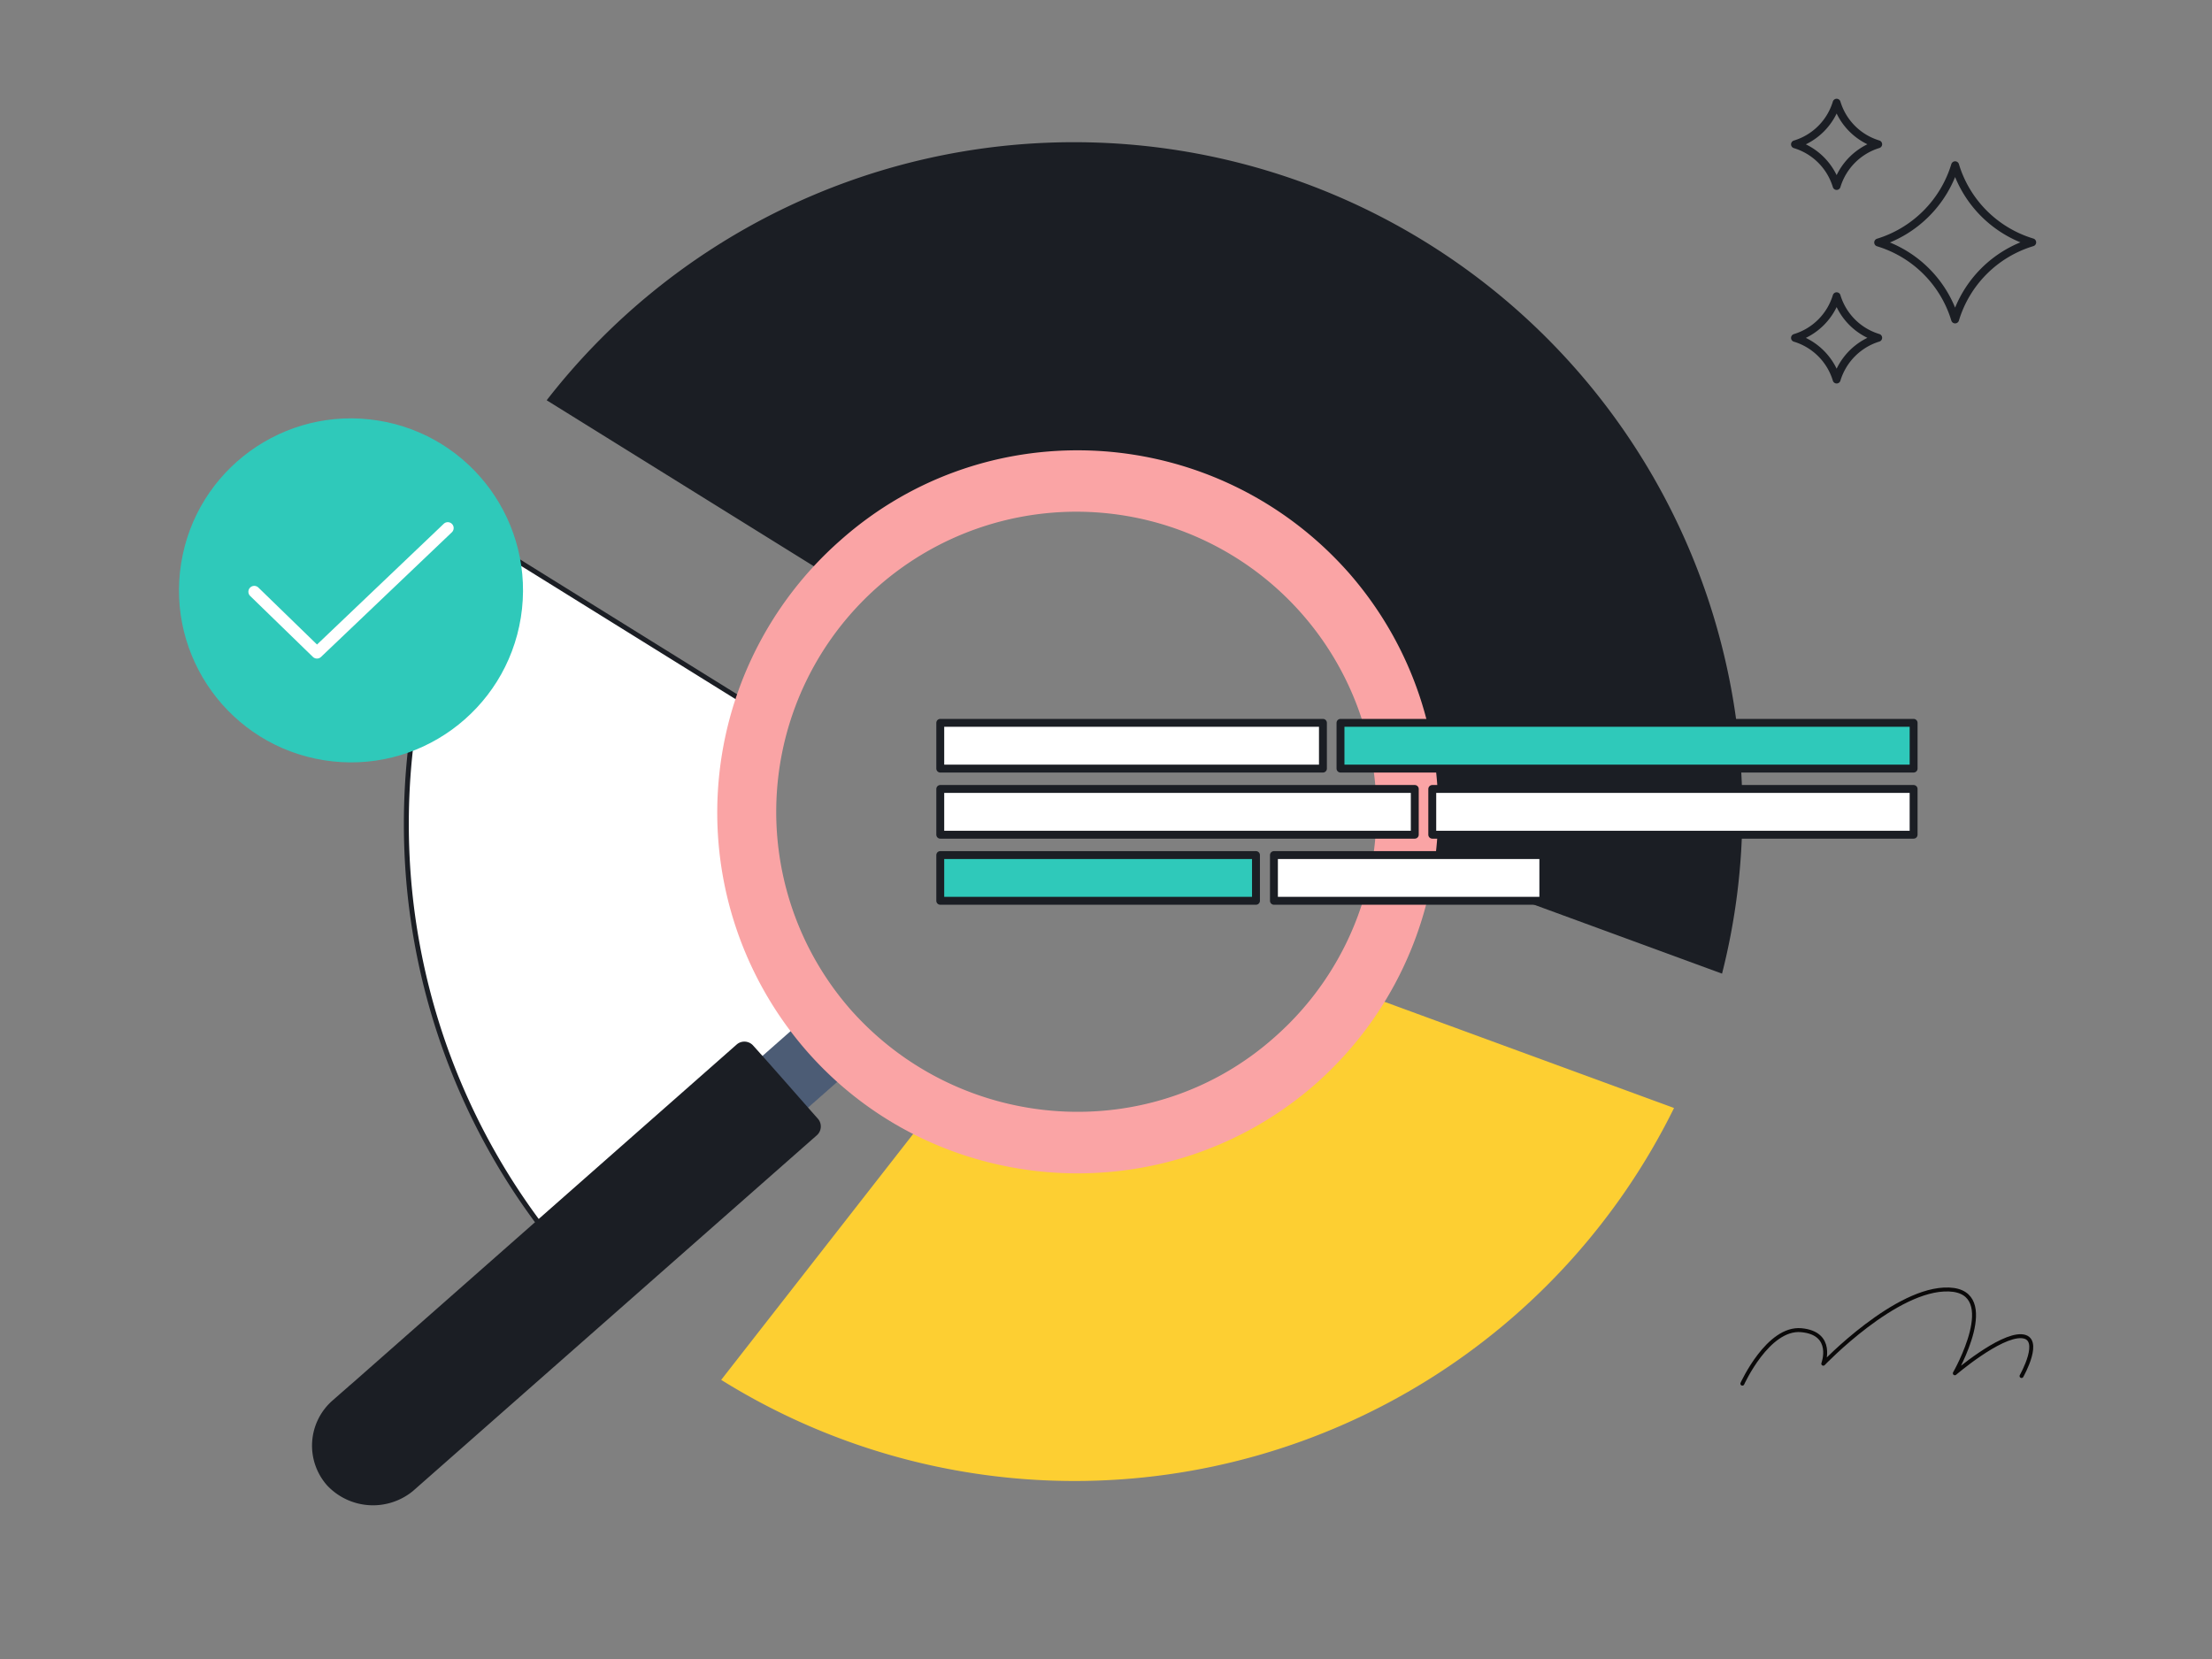 <svg xmlns="http://www.w3.org/2000/svg" width="560" height="420" viewBox="0 0 560 420"><rect x="0" y="0" width="560" height="420" fill="#808080" stroke="none"/><defs><clipPath id="a"><path data-name="Rectangle 6695" transform="translate(1030 4484)" fill="#fff" stroke="#707070" d="M0 0h560v420H0z"/></clipPath><clipPath id="b"><path data-name="Rectangle 6145" transform="translate(1030 3273)" fill="#fff" stroke="#707070" opacity=".72" d="M0 0h560v400H0z"/></clipPath></defs><g transform="translate(-1030 -4484)" clip-path="url(#a)"><g data-name="Group 163531"><g transform="translate(-10 1237)" clip-path="url(#b)"><g data-name="Group 163096"><g data-name="Group 163095"><g data-name="Group 163078"><g data-name="Group 163064"><g data-name="Group 163063"><path data-name="Path 34707" d="M1311.987 3283.001a169.139 169.139 0 01169.114 169.115 166.5 166.5 0 01-5.141 41.373l-86.37-31.673a88.231 88.231 0 00.584-9.7 78.31 78.31 0 00-78.305-78.305 77.79 77.79 0 00-55.4 23.024l-78.068-48.503a168.934 168.934 0 01133.586-65.331z" fill="#1b1e24"/><path data-name="Path 34708" d="M1311.988 3531.125a76.794 76.794 0 01-32.841-7.246l-56.567 72.457a169.16 169.16 0 00241.227-68.834l-86.369-31.672a78.267 78.267 0 01-65.45 35.295z" fill="#fdcf32"/><path data-name="Path 34709" d="M1142.872 3455.569a168.768 168.768 0 0051.658 121.665l56.567-72.461a78.536 78.536 0 01-13.325-74.332l-78.07-48.507a168.994 168.994 0 00-16.83 73.635z" fill="#fff" stroke="#1b1e24" stroke-width="1.25"/></g></g></g><g data-name="Group 163093" transform="translate(1078.998 3346.599)"><ellipse data-name="Ellipse 1614" cx="43.543" cy="43.544" rx="43.543" ry="43.544" transform="rotate(-80.933 50.406 42.999)" fill="#2fc9ba"/><g data-name="Group 163091"><path data-name="Path 34724" d="M41.248 66.124a.486.486 0 01-.339-.137L25.021 50.548a.488.488 0 01.679-.7L41.252 64.96 74.03 33.732a.487.487 0 01.672.706L41.586 65.989a.49.49 0 01-.338.135z" fill="#fff" stroke="#fff" stroke-width="2"/></g></g></g><path d="M1481.104 3597.294s6.484-14.328 14.937-13.535 5.549 8.486 5.549 8.486 18.477-19.317 31.827-18.789 1.475 21.211 1.475 21.211 11.346-9.711 16.888-9.385 0 10.079 0 10.079" fill="none" stroke="#0a0909" stroke-linecap="round" stroke-linejoin="round"/></g></g><g data-name="Group 163513"><path data-name="Path 36919" d="M1221.904 4752.316l11.834-10.43 11.535 13.089-11.834 10.43z" fill="#4c5c75"/><path data-name="Path 36920" d="M1371.391 4628.932c-33.536-37.852-91.31-41.5-128.83-7.969a91.789 91.789 0 00-8.3 129.162c33.2 37.852 91.31 41.5 129.162 7.969 37.52-33.536 41.172-91.31 7.969-129.162zm-125.842 110.9a75.981 75.981 0 11107.248 6.641c-31.212 27.891-79.357 24.571-107.248-6.64z" fill="#faa4a5"/><path data-name="Path 36921" d="M1112.794 4860.034a15.189 15.189 0 011.434-21.516c23.667-20.8-50.681 44.7 102.318-90.127a2.974 2.974 0 014.064.239c4.542 5.02 12.67 14.344 16.5 18.647a2.974 2.974 0 01-.239 4.064l-102.323 90.127a15.936 15.936 0 01-21.755-1.434z" fill="#1b1e24"/></g><g data-name="Group 163530" fill="none" stroke="#1b1e24" stroke-linecap="round" stroke-linejoin="round" stroke-width="2"><path data-name="Path 35960" d="M1524.966 4525.834h0a29.221 29.221 0 0019.518 19.518h0a29.222 29.222 0 00-19.518 19.518h0a29.187 29.187 0 00-19.478-19.478h0a29.382 29.382 0 0019.478-19.558z"/><path data-name="Path 36852" d="M1494.97 4580.081h0a15.781 15.781 0 00-10.54-10.54h0a15.78 15.78 0 0010.54-10.54h0a15.761 15.761 0 0010.518 10.518h0a15.867 15.867 0 00-10.518 10.562z"/><path data-name="Path 36934" d="M1494.97 4531.08h0a15.781 15.781 0 00-10.54-10.54h0a15.78 15.78 0 0010.54-10.54h0a15.761 15.761 0 0010.518 10.518h0a15.867 15.867 0 00-10.518 10.562z"/></g><g data-name="Group 163532" stroke="#1b1e24" stroke-linecap="round" stroke-linejoin="round" stroke-width="2"><path data-name="Rectangle 6597" fill="#fff" d="M1268.042 4667h96.878v11.578h-96.878z"/><path data-name="Path 36935" d="M1369.365 4667h145.093v11.578h-145.093z" fill="#2fc9ba"/><path data-name="Rectangle 6599" fill="#fff" d="M1268.042 4683.737h120.13v11.578h-120.13z"/><path data-name="Rectangle 6600" fill="#fff" d="M1392.598 4683.737h121.859v11.578h-121.859z"/><path data-name="Path 36936" d="M1268.042 4700.473h79.926v11.578h-79.926z" fill="#2fc9ba"/><path data-name="Rectangle 6604" fill="#fff" d="M1352.516 4700.473h68.201v11.578h-68.201z"/></g></g></g></svg>